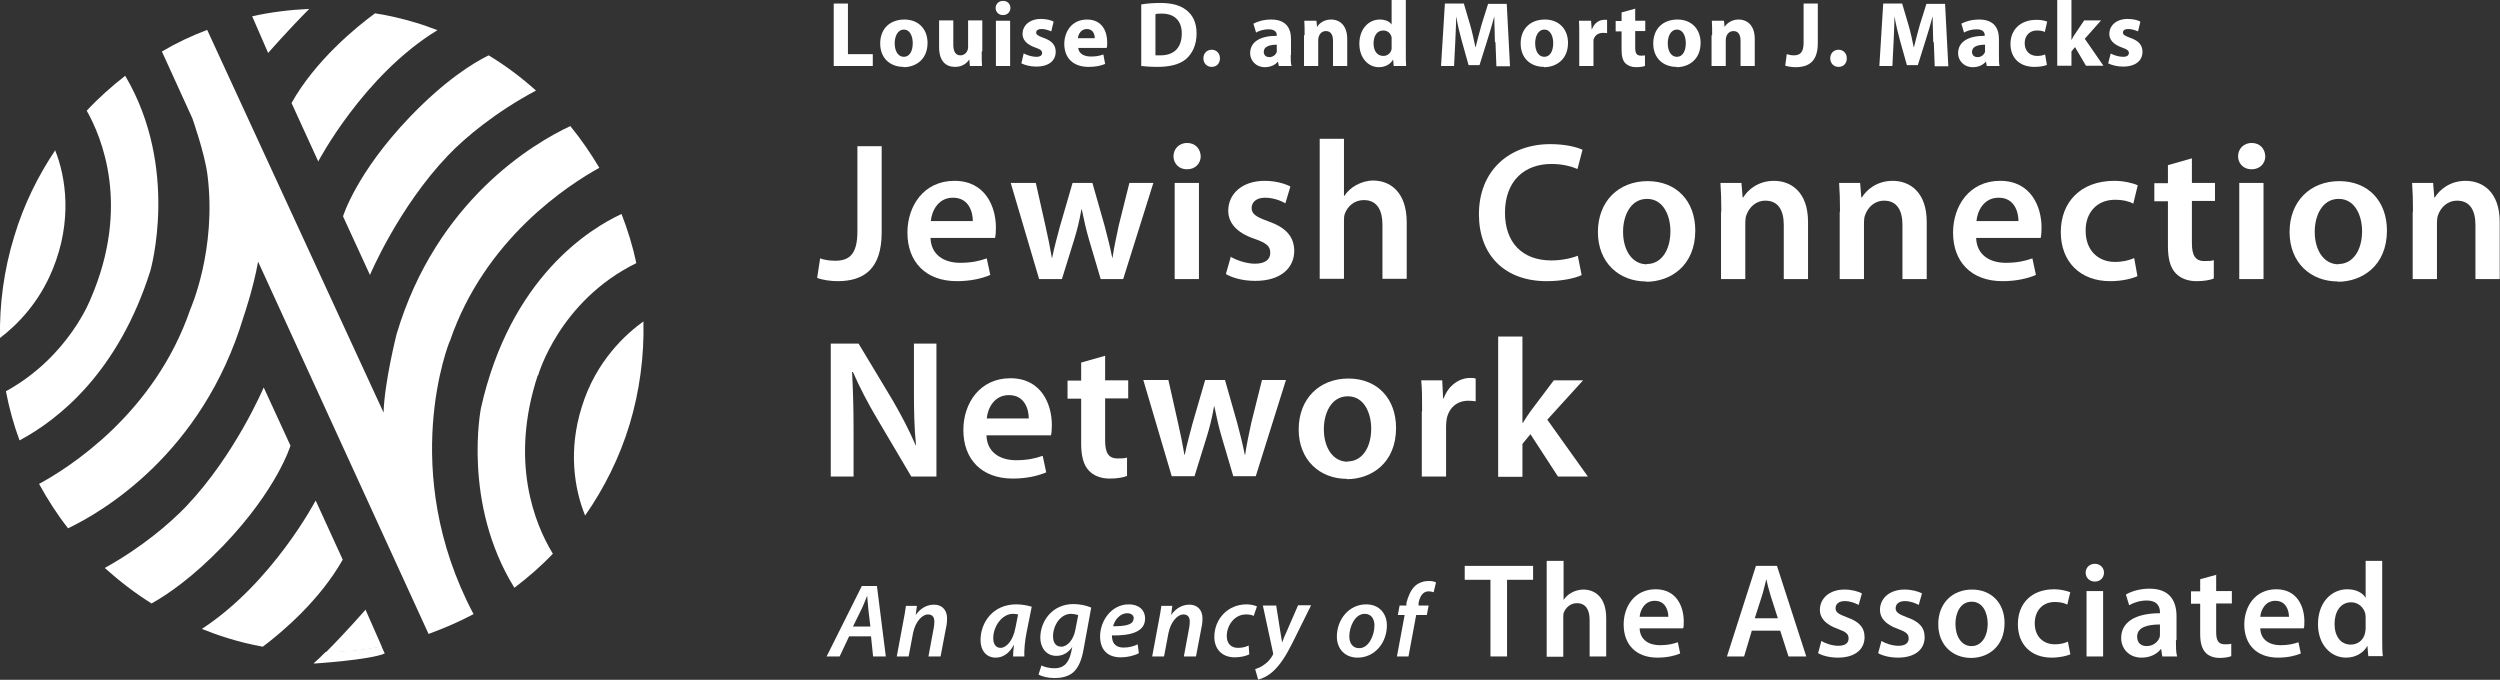 <?xml version="1.0" encoding="UTF-8"?> <svg xmlns="http://www.w3.org/2000/svg" id="Layer_2" data-name="Layer 2" viewBox="0 0 84.47 22.97"><rect x="0" y="0" width="84.47" height="22.97" fill="#333333" stroke="none"/><defs><style> .cls-1 { fill: #fff; stroke-width: 0px; } </style></defs><g id="Smaller"><g><g><g><path class="cls-1" d="m28.17.12h.48v1.71h.84v.4h-1.32V.12Z"></path><path class="cls-1" d="m30.53,2.26c-.45,0-.79-.29-.79-.79s.33-.81.82-.81c.47,0,.78.32.78.79,0,.56-.4.82-.81.82h0Zm.01-.34c.19,0,.3-.19.3-.46,0-.23-.09-.46-.3-.46s-.31.23-.31.46c0,.26.11.46.31.46h0Z"></path><path class="cls-1" d="m33.17,1.74c0,.2,0,.36.01.49h-.41l-.02-.22h0c-.06.09-.2.25-.48.25-.31,0-.54-.19-.54-.67v-.9h.48v.82c0,.22.07.36.24.36.13,0,.21-.09.24-.17.01-.03.02-.06.02-.1v-.91h.48v1.04Z"></path><path class="cls-1" d="m33.89.51c-.15,0-.25-.11-.25-.24s.1-.24.25-.24.25.1.25.24c0,.13-.1.24-.25.24h0Zm-.24,1.72V.7h.48v1.53h-.48Z"></path><path class="cls-1" d="m34.6,1.81c.09.05.27.11.41.11s.2-.05.2-.13-.05-.12-.22-.18c-.32-.11-.44-.28-.44-.46,0-.29.24-.51.62-.51.18,0,.34.04.43.09l-.08.33c-.07-.03-.2-.08-.33-.08-.12,0-.18.05-.18.12s.06.11.25.18c.29.1.41.25.41.47,0,.29-.22.5-.66.5-.2,0-.38-.05-.5-.11l.08-.34Z"></path><path class="cls-1" d="m36.43,1.62c.02.2.21.29.43.29.16,0,.29-.02.42-.07l.06.32c-.16.07-.35.1-.56.1-.52,0-.82-.3-.82-.78,0-.39.24-.82.77-.82.5,0,.68.39.68.77,0,.08,0,.15-.02.19h-.99Zm.56-.33c0-.12-.05-.31-.27-.31-.2,0-.29.19-.3.31h.56Z"></path><path class="cls-1" d="m38.56.15c.18-.03.4-.05.64-.05.4,0,.67.08.87.23.22.16.36.42.36.8,0,.4-.15.68-.35.86-.22.19-.56.27-.98.27-.25,0-.43-.02-.54-.03V.15Zm.48,1.72s.11,0,.17,0c.44,0,.72-.24.72-.74,0-.44-.26-.67-.67-.67-.1,0-.18,0-.22.02v1.38Z"></path><path class="cls-1" d="m40.94,2.26c-.16,0-.28-.12-.28-.29s.12-.29.28-.29.28.12.28.29c0,.17-.11.29-.28.29h0Z"></path><path class="cls-1" d="m43.61,1.86c0,.14,0,.29.03.37h-.43l-.03-.15h0c-.1.12-.26.19-.44.19-.31,0-.5-.23-.5-.47,0-.4.36-.59.9-.59v-.02c0-.08-.04-.2-.28-.2-.16,0-.32.05-.42.11l-.09-.3c.11-.06.32-.14.6-.14.51,0,.67.3.67.66v.54Zm-.46-.35c-.25,0-.45.06-.45.24,0,.12.08.18.19.18.12,0,.22-.08.25-.18,0-.03,0-.05,0-.08v-.17Z"></path><path class="cls-1" d="m44.08,1.19c0-.19,0-.35-.01-.49h.41l.02.21h0c.06-.1.22-.25.47-.25.31,0,.55.21.55.66v.91h-.48v-.85c0-.2-.07-.33-.24-.33-.13,0-.21.09-.24.18-.01.03-.02.08-.02.12v.88h-.48v-1.04Z"></path><path class="cls-1" d="m47.5,0v1.77c0,.17,0,.35.01.46h-.42l-.02-.22h0c-.09.17-.28.26-.48.26-.36,0-.66-.31-.66-.79,0-.51.32-.82.69-.82.19,0,.34.07.4.17h0v-.83h.48Zm-.48,1.35s0-.06,0-.09c-.03-.13-.13-.23-.28-.23-.22,0-.33.19-.33.44,0,.26.13.42.33.42.14,0,.25-.09.28-.23,0-.03,0-.07,0-.11v-.2Z"></path><path class="cls-1" d="m50.51,1.42c0-.25-.02-.56-.02-.87h0c-.07.27-.16.57-.24.82l-.26.83h-.37l-.23-.82c-.07-.25-.14-.55-.19-.83h0c0,.29-.02.61-.03.88l-.04.8h-.44l.13-2.11h.64l.21.71c.07.24.13.51.18.76h.01c.06-.24.13-.52.2-.76l.22-.7h.63l.11,2.11h-.46l-.03-.81Z"></path><path class="cls-1" d="m52.17,2.26c-.45,0-.79-.29-.79-.79s.33-.81.82-.81c.47,0,.78.32.78.79,0,.56-.4.82-.81.82h0Zm.01-.34c.19,0,.3-.19.3-.46,0-.23-.09-.46-.3-.46s-.31.23-.31.46c0,.26.11.46.31.46h0Z"></path><path class="cls-1" d="m53.36,1.2c0-.23,0-.37-.01-.5h.41l.02.29h.01c.08-.23.26-.32.41-.32.04,0,.07,0,.1,0v.45s-.08-.01-.13-.01c-.18,0-.29.09-.33.24,0,.03,0,.07,0,.11v.77h-.48v-1.03Z"></path><path class="cls-1" d="m55.25.28v.42h.34v.35h-.34v.56c0,.19.05.27.19.27.07,0,.1,0,.14-.01v.36c-.06.02-.17.04-.3.04-.15,0-.28-.05-.36-.13-.09-.09-.13-.24-.13-.45v-.63h-.2v-.35h.2v-.29l.47-.13Z"></path><path class="cls-1" d="m56.65,2.26c-.45,0-.79-.29-.79-.79s.33-.81.82-.81c.47,0,.78.32.78.79,0,.56-.4.82-.81.82h0Zm.01-.34c.19,0,.3-.19.3-.46,0-.23-.09-.46-.3-.46s-.31.23-.31.46c0,.26.11.46.31.46h0Z"></path><path class="cls-1" d="m57.85,1.19c0-.19,0-.35-.01-.49h.41l.02.21h0c.06-.1.22-.25.47-.25.31,0,.55.21.55.66v.91h-.48v-.85c0-.2-.07-.33-.24-.33-.13,0-.21.09-.24.18-.01.03-.02.08-.02.12v.88h-.48v-1.04Z"></path><path class="cls-1" d="m60.94.12h.48v1.34c0,.6-.29.81-.75.81-.11,0-.26-.02-.35-.05l.05-.39c.07.02.15.04.24.04.2,0,.33-.09.33-.42V.12Z"></path><path class="cls-1" d="m62.12,2.26c-.16,0-.28-.12-.28-.29s.12-.29.28-.29.28.12.28.29c0,.17-.11.29-.28.29h0Z"></path><path class="cls-1" d="m65.32,1.42c0-.25-.02-.56-.02-.87h0c-.07.27-.16.57-.24.82l-.26.83h-.37l-.23-.82c-.07-.25-.14-.55-.19-.83h0c0,.29-.02.61-.03.88l-.04.8h-.44l.13-2.11h.64l.21.71c.07.24.13.51.18.76h.01c.06-.24.13-.52.2-.76l.22-.7h.63l.11,2.11h-.46l-.03-.81Z"></path><path class="cls-1" d="m67.54,1.86c0,.14,0,.29.02.37h-.43l-.03-.15h0c-.1.12-.26.19-.44.19-.31,0-.5-.23-.5-.47,0-.4.36-.59.9-.59v-.02c0-.08-.04-.2-.28-.2-.16,0-.32.05-.42.11l-.09-.3c.11-.06.32-.14.6-.14.51,0,.67.3.67.66v.54Zm-.46-.35c-.25,0-.45.06-.45.24,0,.12.08.18.19.18.12,0,.22-.08.25-.18,0-.03,0-.05,0-.08v-.17Z"></path><path class="cls-1" d="m69.17,2.19c-.09.04-.24.07-.43.07-.5,0-.81-.3-.81-.78,0-.45.31-.81.88-.81.13,0,.26.02.36.06l-.08.35c-.06-.03-.14-.05-.27-.05-.25,0-.41.18-.41.43,0,.28.19.43.42.43.11,0,.2-.02.27-.05l.06.35Z"></path><path class="cls-1" d="m70,1.34h0c.03-.07.07-.13.11-.19l.31-.46h.57l-.55.62.63.91h-.59l-.37-.63-.12.15v.48h-.48V0h.48v1.34Z"></path><path class="cls-1" d="m71.32,1.81c.09.05.27.11.41.11s.2-.05.2-.13-.05-.12-.22-.18c-.32-.11-.44-.28-.44-.46,0-.29.24-.51.62-.51.18,0,.34.04.43.09l-.08.33c-.07-.03-.2-.08-.33-.08-.12,0-.18.05-.18.12s.06.11.25.18c.29.1.41.25.41.47,0,.29-.22.5-.66.5-.2,0-.38-.05-.5-.11l.09-.34Z"></path></g><g><path class="cls-1" d="m28.97,4.94h.82v2.91c0,1.24-.6,1.65-1.49,1.65-.23,0-.51-.04-.69-.11l.1-.66c.13.05.31.08.51.08.47,0,.75-.21.75-.99v-2.89Z"></path><path class="cls-1" d="m31.44,8.04c.02.59.48.84,1,.84.38,0,.65-.06.9-.15l.12.56c-.28.12-.67.21-1.13.21-1.05,0-1.67-.65-1.67-1.64,0-.9.55-1.75,1.59-1.75s1.4.87,1.4,1.58c0,.15-.01.27-.03.35h-2.17Zm1.43-.57c0-.3-.13-.79-.67-.79-.51,0-.72.46-.75.79h1.43Z"></path><path class="cls-1" d="m35,6.19l.33,1.47c.08.35.15.7.21,1.05h.01c.07-.35.17-.71.26-1.05l.43-1.48h.67l.41,1.44c.1.38.19.73.26,1.09h.01c.05-.35.13-.71.21-1.09l.36-1.44h.81l-1.02,3.25h-.76l-.39-1.32c-.1-.34-.17-.65-.25-1.04h-.01c-.07.4-.15.72-.25,1.04l-.41,1.32h-.77l-.96-3.25h.84Z"></path><path class="cls-1" d="m40.1,5.72c-.27,0-.45-.2-.45-.44,0-.25.19-.45.46-.45s.45.19.46.45c0,.24-.18.44-.46.44h0Zm-.41,3.71v-3.25h.82v3.25h-.82Z"></path><path class="cls-1" d="m41.57,8.67c.18.11.53.24.83.24.36,0,.52-.15.52-.37s-.13-.33-.53-.47c-.63-.21-.89-.56-.89-.95,0-.57.47-1.01,1.23-1.01.36,0,.67.09.87.19l-.17.57c-.13-.08-.4-.19-.69-.19s-.45.15-.45.35.15.3.57.45c.59.21.86.51.87.99,0,.59-.46,1.02-1.32,1.02-.39,0-.75-.09-.99-.23l.17-.6Z"></path><path class="cls-1" d="m44.59,4.69h.82v1.93h.01c.1-.15.24-.28.41-.37.17-.09.36-.15.57-.15.55,0,1.13.37,1.13,1.41v1.91h-.82v-1.83c0-.47-.17-.83-.63-.83-.32,0-.55.21-.64.46-.03.07-.03.16-.03.25v1.95h-.82v-4.74Z"></path><path class="cls-1" d="m53.43,9.3c-.19.09-.62.2-1.17.2-1.43,0-2.29-.89-2.29-2.26,0-1.48,1.03-2.37,2.41-2.37.54,0,.92.11,1.09.19l-.17.65c-.21-.09-.51-.17-.88-.17-.91,0-1.57.57-1.57,1.65,0,.99.57,1.61,1.57,1.61.33,0,.67-.07.89-.16l.13.65Z"></path><path class="cls-1" d="m55.62,9.51c-.91,0-1.63-.63-1.63-1.67s.7-1.72,1.68-1.72,1.61.68,1.61,1.67c0,1.19-.84,1.73-1.66,1.73h0Zm.03-.59c.47,0,.79-.45.79-1.11,0-.51-.23-1.09-.79-1.09s-.81.57-.81,1.11c0,.63.31,1.1.8,1.1h0Z"></path><path class="cls-1" d="m58.16,7.15c0-.37-.01-.69-.03-.97h.71l.04.49h.02c.15-.25.5-.56,1.04-.56.57,0,1.15.37,1.15,1.39v1.93h-.82v-1.83c0-.47-.17-.82-.62-.82-.33,0-.55.23-.64.48-.03.07-.04.17-.04.26v1.91h-.82v-2.28Z"></path><path class="cls-1" d="m62.17,7.15c0-.37-.01-.69-.03-.97h.71l.04.49h.02c.15-.25.5-.56,1.04-.56.57,0,1.15.37,1.15,1.39v1.93h-.82v-1.83c0-.47-.17-.82-.62-.82-.33,0-.55.23-.64.48-.03.07-.04.17-.04.26v1.91h-.82v-2.28Z"></path><path class="cls-1" d="m66.77,8.04c.02.59.48.84,1,.84.38,0,.65-.06.9-.15l.12.56c-.28.12-.67.21-1.13.21-1.05,0-1.67-.65-1.67-1.64,0-.9.55-1.75,1.59-1.75s1.4.87,1.4,1.58c0,.15-.01.27-.03.35h-2.17Zm1.43-.57c0-.3-.13-.79-.67-.79-.51,0-.72.46-.75.79h1.43Z"></path><path class="cls-1" d="m72.22,9.33c-.17.08-.51.17-.92.17-1.01,0-1.67-.65-1.67-1.66s.67-1.73,1.81-1.73c.3,0,.61.07.79.15l-.15.62c-.13-.07-.33-.13-.62-.13-.63,0-1,.46-.99,1.05,0,.67.43,1.05.99,1.05.28,0,.49-.06.65-.13l.11.61Z"></path><path class="cls-1" d="m74.06,5.35v.83h.78v.61h-.78v1.43c0,.4.11.6.42.6.15,0,.23,0,.32-.03v.62c-.11.05-.33.09-.58.09-.31,0-.55-.1-.71-.27-.18-.19-.26-.49-.26-.91v-1.52h-.46v-.61h.46v-.61l.81-.23Z"></path><path class="cls-1" d="m76.07,5.72c-.27,0-.45-.2-.45-.44,0-.25.19-.45.46-.45s.45.19.46.45c0,.24-.18.44-.46.44h0Zm-.41,3.71v-3.25h.82v3.25h-.82Z"></path><path class="cls-1" d="m78.99,9.51c-.91,0-1.63-.63-1.63-1.67s.7-1.72,1.68-1.72,1.61.68,1.61,1.67c0,1.19-.84,1.73-1.66,1.73h0Zm.03-.59c.47,0,.79-.45.79-1.11,0-.51-.23-1.09-.79-1.09s-.81.57-.81,1.11c0,.63.31,1.1.8,1.1h0Z"></path><path class="cls-1" d="m81.53,7.15c0-.37-.01-.69-.03-.97h.71l.04.49h.02c.15-.25.5-.56,1.04-.56.57,0,1.15.37,1.15,1.39v1.93h-.82v-1.83c0-.47-.17-.82-.62-.82-.33,0-.55.23-.64.48-.03.07-.04.17-.04.26v1.91h-.82v-2.28Z"></path><path class="cls-1" d="m28.07,16.1v-4.49h.94l1.16,1.93c.29.5.56,1.02.77,1.51h.01c-.06-.6-.07-1.18-.07-1.87v-1.57h.76v4.49h-.85l-1.17-1.98c-.29-.49-.58-1.04-.8-1.55h-.03c.03.59.05,1.18.05,1.92v1.61h-.76Z"></path><path class="cls-1" d="m33.33,14.71c.02.59.48.84,1,.84.38,0,.65-.06.9-.15l.12.56c-.28.12-.67.21-1.13.21-1.05,0-1.67-.65-1.67-1.64,0-.9.55-1.75,1.59-1.75s1.4.87,1.4,1.58c0,.15-.01.27-.03.35h-2.17Zm1.43-.57c0-.3-.13-.79-.67-.79-.51,0-.72.46-.75.79h1.43Z"></path><path class="cls-1" d="m37.34,12.02v.83h.78v.61h-.78v1.43c0,.4.11.6.42.6.15,0,.23,0,.32-.03v.62c-.11.05-.33.09-.58.09-.31,0-.55-.1-.71-.27-.18-.19-.26-.49-.26-.91v-1.52h-.46v-.61h.46v-.61l.81-.23Z"></path><path class="cls-1" d="m39.48,12.85l.33,1.47c.08.35.15.7.21,1.05h.01c.07-.35.17-.71.26-1.05l.43-1.48h.67l.41,1.44c.1.38.19.73.26,1.09h.01c.05-.35.13-.71.21-1.09l.36-1.44h.81l-1.02,3.25h-.76l-.39-1.32c-.1-.34-.17-.65-.25-1.04h-.01c-.07.4-.15.72-.25,1.04l-.41,1.32h-.77l-.96-3.25h.84Z"></path><path class="cls-1" d="m45.51,16.18c-.91,0-1.63-.63-1.63-1.67s.7-1.72,1.68-1.72,1.61.68,1.61,1.67c0,1.19-.84,1.73-1.66,1.73h0Zm.03-.59c.47,0,.79-.45.79-1.11,0-.51-.23-1.09-.79-1.09s-.81.57-.81,1.11c0,.63.31,1.1.8,1.1h0Z"></path><path class="cls-1" d="m48.05,13.9c0-.44,0-.76-.03-1.05h.71l.03.61h.02c.16-.45.54-.69.89-.69.08,0,.13,0,.19.02v.77c-.07-.01-.15-.02-.25-.02-.39,0-.66.25-.73.62-.01.07-.02.16-.02.25v1.69h-.82v-2.2Z"></path><path class="cls-1" d="m51.45,14.28h.01c.08-.13.17-.27.25-.38l.79-1.05h.99l-1.21,1.33,1.37,1.92h-1.01l-.93-1.43-.27.33v1.11h-.82v-4.74h.82v2.92Z"></path></g><g><path class="cls-1" d="m28.69,21.5l-.32.68h-.44l1.19-2.38h.51l.3,2.38h-.43l-.07-.68h-.74Zm.72-.32l-.07-.59c-.01-.13-.03-.31-.04-.46h0c-.06.14-.12.31-.19.45l-.29.59h.59Z"></path><path class="cls-1" d="m30.3,22.18l.22-1.18c.04-.2.07-.38.09-.53h.37l-.04.31h0c.16-.23.38-.35.62-.35s.44.15.44.47c0,.08-.01.2-.03.28l-.19,1h-.41l.18-.97c.01-.06.02-.14.02-.2,0-.14-.05-.25-.22-.25-.18,0-.42.23-.5.63l-.15.79h-.41Z"></path><path class="cls-1" d="m34.23,22.18c0-.1.01-.24.03-.38h-.01c-.17.31-.39.42-.61.42-.31,0-.51-.24-.51-.59,0-.59.41-1.21,1.21-1.21.19,0,.39.04.52.08l-.18.9c-.05.25-.08.58-.07.78h-.38Zm.17-1.42s-.1-.02-.17-.02c-.38,0-.67.43-.67.82,0,.18.07.33.25.33.19,0,.42-.24.5-.68l.09-.45Z"></path><path class="cls-1" d="m35.18,22.48c.1.06.29.1.45.1.27,0,.47-.13.56-.53l.04-.19h0c-.14.2-.32.3-.54.3-.34,0-.54-.28-.54-.61,0-.57.41-1.14,1.12-1.14.22,0,.44.05.6.12l-.26,1.42c-.06.33-.16.6-.35.77-.18.15-.42.19-.63.19s-.43-.05-.54-.12l.1-.31Zm1.24-1.7s-.13-.04-.23-.04c-.36,0-.61.39-.61.76,0,.18.07.35.28.35s.41-.24.47-.55l.1-.51Z"></path><path class="cls-1" d="m38.48,22.07c-.17.09-.4.14-.61.14-.48,0-.7-.29-.7-.71,0-.52.38-1.08.97-1.08.34,0,.55.19.55.48,0,.44-.46.58-1.12.57,0,.06.01.17.05.24.07.12.19.17.35.17.19,0,.35-.05.47-.11l.04.3Zm-.17-1.17c0-.11-.09-.18-.22-.18-.25,0-.43.23-.48.44.42,0,.69-.05.69-.26h0Z"></path><path class="cls-1" d="m38.93,22.18l.22-1.18c.04-.2.07-.38.09-.53h.37l-.04.31h0c.16-.23.38-.35.62-.35s.44.15.44.47c0,.08-.01.2-.03.28l-.19,1h-.41l.18-.97c.01-.06.02-.14.02-.2,0-.14-.05-.25-.22-.25-.18,0-.42.23-.5.63l-.15.79h-.41Z"></path><path class="cls-1" d="m42.21,22.11c-.1.05-.28.1-.49.1-.43,0-.69-.28-.69-.69,0-.6.45-1.1,1.09-1.1.15,0,.29.04.35.07l-.11.32c-.06-.03-.14-.05-.26-.05-.39,0-.65.37-.65.73,0,.26.15.4.38.4.16,0,.28-.04.36-.08l.02.31Z"></path><path class="cls-1" d="m43.12,20.46l.13.82c.03.19.05.31.07.43h0c.04-.11.08-.22.17-.41l.37-.85h.44l-.63,1.27c-.21.42-.4.72-.63.94-.2.19-.42.28-.53.3l-.1-.35c.08-.03.2-.07.3-.15.12-.08.23-.2.3-.34.01-.02.01-.05,0-.08l-.34-1.58h.43Z"></path><path class="cls-1" d="m45.87,22.22c-.43,0-.7-.3-.7-.71,0-.58.41-1.09.99-1.09.46,0,.7.33.7.71,0,.59-.41,1.09-.99,1.09h0Zm.06-.32c.31,0,.51-.42.51-.77,0-.18-.08-.39-.33-.39-.33,0-.52.44-.52.76,0,.24.12.4.33.4h0Z"></path><path class="cls-1" d="m47.2,22.18l.26-1.4h-.23l.06-.32h.23v-.09c.06-.22.14-.43.3-.58.13-.11.3-.16.45-.16.12,0,.2.02.25.05l-.08.33s-.1-.03-.17-.03c-.2,0-.3.18-.34.4v.08s.34,0,.34,0l-.06.32h-.36l-.26,1.4h-.41Z"></path><path class="cls-1" d="m50.36,19.59h-.87v-.47h2.31v.47h-.88v2.59h-.56v-2.59Z"></path><path class="cls-1" d="m52.27,18.95h.56v1.32h0c.07-.1.16-.19.28-.25.11-.06.25-.1.39-.1.38,0,.77.25.77.96v1.3h-.56v-1.24c0-.32-.12-.56-.43-.56-.22,0-.37.15-.44.31-.02.05-.02.11-.02.17v1.33h-.56v-3.23Z"></path><path class="cls-1" d="m55.4,21.23c.01.4.33.57.68.57.26,0,.44-.04.61-.1l.08.38c-.19.08-.45.14-.77.14-.72,0-1.14-.44-1.14-1.12,0-.61.37-1.19,1.08-1.19s.95.59.95,1.08c0,.1,0,.19-.02.24h-1.48Zm.97-.39c0-.2-.09-.54-.46-.54-.34,0-.49.31-.51.54h.97Z"></path><path class="cls-1" d="m59.19,21.31l-.26.87h-.58l.98-3.06h.71l.99,3.06h-.6l-.28-.87h-.97Zm.88-.42l-.24-.75c-.06-.19-.11-.39-.15-.57h0c-.05.18-.09.39-.15.57l-.24.75h.79Z"></path><path class="cls-1" d="m61.55,21.66c.12.08.36.16.56.16.25,0,.35-.1.35-.25s-.09-.22-.36-.32c-.43-.15-.61-.38-.61-.64,0-.39.32-.69.83-.69.24,0,.46.06.59.13l-.11.39c-.09-.05-.27-.13-.47-.13s-.31.1-.31.24.1.2.39.31c.4.14.59.34.59.67,0,.4-.31.69-.9.69-.27,0-.51-.06-.67-.15l.11-.41Z"></path><path class="cls-1" d="m63.58,21.66c.12.08.36.16.56.16.25,0,.35-.1.35-.25s-.09-.22-.36-.32c-.43-.15-.61-.38-.61-.64,0-.39.32-.69.83-.69.24,0,.46.06.59.13l-.11.39c-.09-.05-.27-.13-.47-.13s-.31.1-.31.24.1.2.39.31c.4.14.59.34.59.67,0,.4-.31.69-.9.69-.27,0-.51-.06-.67-.15l.11-.41Z"></path><path class="cls-1" d="m66.6,22.23c-.62,0-1.11-.43-1.11-1.14s.48-1.17,1.14-1.17,1.1.46,1.1,1.13c0,.81-.57,1.18-1.13,1.18h0Zm.02-.4c.32,0,.54-.31.54-.76,0-.34-.15-.74-.54-.74s-.55.39-.55.75c0,.43.21.75.54.75h0Z"></path><path class="cls-1" d="m69.95,22.11c-.12.05-.35.11-.63.11-.69,0-1.14-.44-1.14-1.13s.45-1.18,1.23-1.18c.2,0,.41.05.54.1l-.1.42c-.09-.05-.22-.09-.42-.09-.43,0-.68.31-.68.72,0,.45.29.71.68.71.19,0,.33-.04.44-.09l.08.41Z"></path><path class="cls-1" d="m70.78,19.65c-.19,0-.31-.14-.31-.3,0-.17.13-.3.31-.3s.31.13.31.3c0,.16-.12.3-.31.3h0Zm-.28,2.53v-2.21h.56v2.21h-.56Z"></path><path class="cls-1" d="m73.52,21.65c0,.2,0,.39.04.53h-.5l-.04-.25h-.01c-.13.17-.36.29-.65.29-.44,0-.69-.32-.69-.66,0-.55.49-.84,1.31-.84v-.04c0-.15-.06-.39-.45-.39-.22,0-.44.07-.59.16l-.11-.36c.16-.1.45-.2.8-.2.71,0,.91.45.91.93v.79Zm-.54-.55c-.39,0-.77.08-.77.41,0,.22.14.32.32.32.23,0,.39-.15.44-.3.01-.04.01-.08.01-.12v-.3Z"></path><path class="cls-1" d="m74.88,19.4v.57h.53v.42h-.53v.97c0,.27.07.41.29.41.1,0,.15,0,.22-.02v.42c-.07.03-.22.06-.39.06-.21,0-.38-.07-.48-.18-.12-.13-.18-.33-.18-.62v-1.03h-.31v-.42h.31v-.41l.55-.15Z"></path><path class="cls-1" d="m76.37,21.23c.01.4.33.57.68.57.26,0,.44-.04.61-.1l.08.38c-.19.08-.45.14-.77.14-.72,0-1.14-.44-1.14-1.12,0-.61.37-1.19,1.08-1.19s.95.59.95,1.08c0,.1,0,.19-.02.24h-1.48Zm.97-.39c0-.2-.09-.54-.46-.54-.34,0-.49.31-.51.54h.97Z"></path><path class="cls-1" d="m80.49,18.95v2.6c0,.23,0,.47.02.62h-.49l-.03-.35h0c-.13.24-.4.4-.72.4-.53,0-.95-.45-.95-1.13,0-.74.46-1.18.99-1.18.3,0,.52.12.62.29h0v-1.25h.56Zm-.56,1.94s0-.1-.01-.15c-.05-.21-.23-.39-.48-.39-.36,0-.56.32-.56.73s.2.7.55.7c.23,0,.43-.15.48-.39.01-.05.02-.1.02-.16v-.33Z"></path></g></g><g><path class="cls-1" d="m10.61,22.42s1.88-.12,2.39-.34l-.11-.24c-.62.12-1.25.18-1.89.19-.13.13-.26.26-.4.38Z"></path><path class="cls-1" d="m10.46.3c-.66.03-1.31.11-1.94.25l.54,1.24s.66-.76,1.39-1.49Z"></path><path class="cls-1" d="m10.75,5.46s1.53-2.92,4.03-4.44c-.24-.09-.48-.18-.72-.25-.46-.14-.93-.25-1.39-.32-.65.48-2.01,1.59-2.82,3.03l.91,1.99Z"></path><path class="cls-1" d="m13.85,3.95c-1.82,1.9-2.26,3.36-2.26,3.36l.91,1.98s.96-2.28,2.63-4.03c.58-.61,1.61-1.47,2.98-2.2-.49-.44-1.02-.84-1.6-1.19-.51.25-1.46.83-2.66,2.08Z"></path><path class="cls-1" d="m15.2,11.53c1.18-3.47,4.02-5.29,5.05-5.86-.29-.49-.62-.97-.98-1.41-1.22.57-4.52,2.5-5.87,7.03,0,0-.41,1.62-.44,2.65L7,1.01c-.53.2-1.04.44-1.53.73l1.03,2.26s.42,1.19.51,1.91c.32,2.53-.58,4.54-.58,4.54-1.21,3.54-4.13,5.37-5.11,5.9.29.53.61,1.03.98,1.5,1.13-.54,4.54-2.51,5.93-7.15,0,0,.33-.95.49-1.86l5.76,12.58c.52-.19,1.03-.41,1.52-.67-2.58-4.87-.81-9.21-.81-9.21Z"></path><path class="cls-1" d="m18.18,12.69s.7-2.51,3.32-3.8c-.12-.57-.29-1.12-.5-1.66-1.06.49-3.76,2.14-4.75,6.56,0,0-.64,3.21,1.13,6.07.46-.35.9-.73,1.3-1.15-.61-1-1.47-3.11-.51-6.03Z"></path><path class="cls-1" d="m21.74,10.86c-.57.41-1.6,1.32-2.08,2.88-.47,1.48-.25,2.79.11,3.68.64-.92,1.16-1.95,1.5-3.07s.5-2.33.47-3.48Z"></path><path class="cls-1" d="m11.01,22.04c.64,0,1.27-.07,1.89-.19l-.55-1.25s-.63.73-1.34,1.44Z"></path><path class="cls-1" d="m10.66,16.92s-1.45,2.77-3.84,4.33c.28.11.57.22.87.31.39.12.79.22,1.19.29.69-.52,1.93-1.58,2.7-2.94l-.91-1.99Z"></path><path class="cls-1" d="m9.82,15.07l-.91-1.98s-.96,2.28-2.63,4.03c-.55.57-1.48,1.37-2.74,2.07.49.44,1.02.85,1.58,1.2.54-.3,1.39-.88,2.43-1.96,1.82-1.9,2.26-3.36,2.26-3.36Z"></path><path class="cls-1" d="m5.08,9.15s1-3.46-.85-6.59c-.46.36-.9.75-1.3,1.18.51.9,1.48,3.22.14,6.34,0,0-.74,1.97-2.87,3.14.11.57.26,1.12.46,1.66,1.33-.71,3.34-2.31,4.42-5.73Z"></path><path class="cls-1" d="m1.87,5.07c-.59.88-1.07,1.85-1.39,2.92C.13,9.13-.02,10.28,0,11.42c.59-.45,1.32-1.19,1.78-2.32.67-1.63.45-3.12.08-4.03Z"></path></g></g></g></svg> 